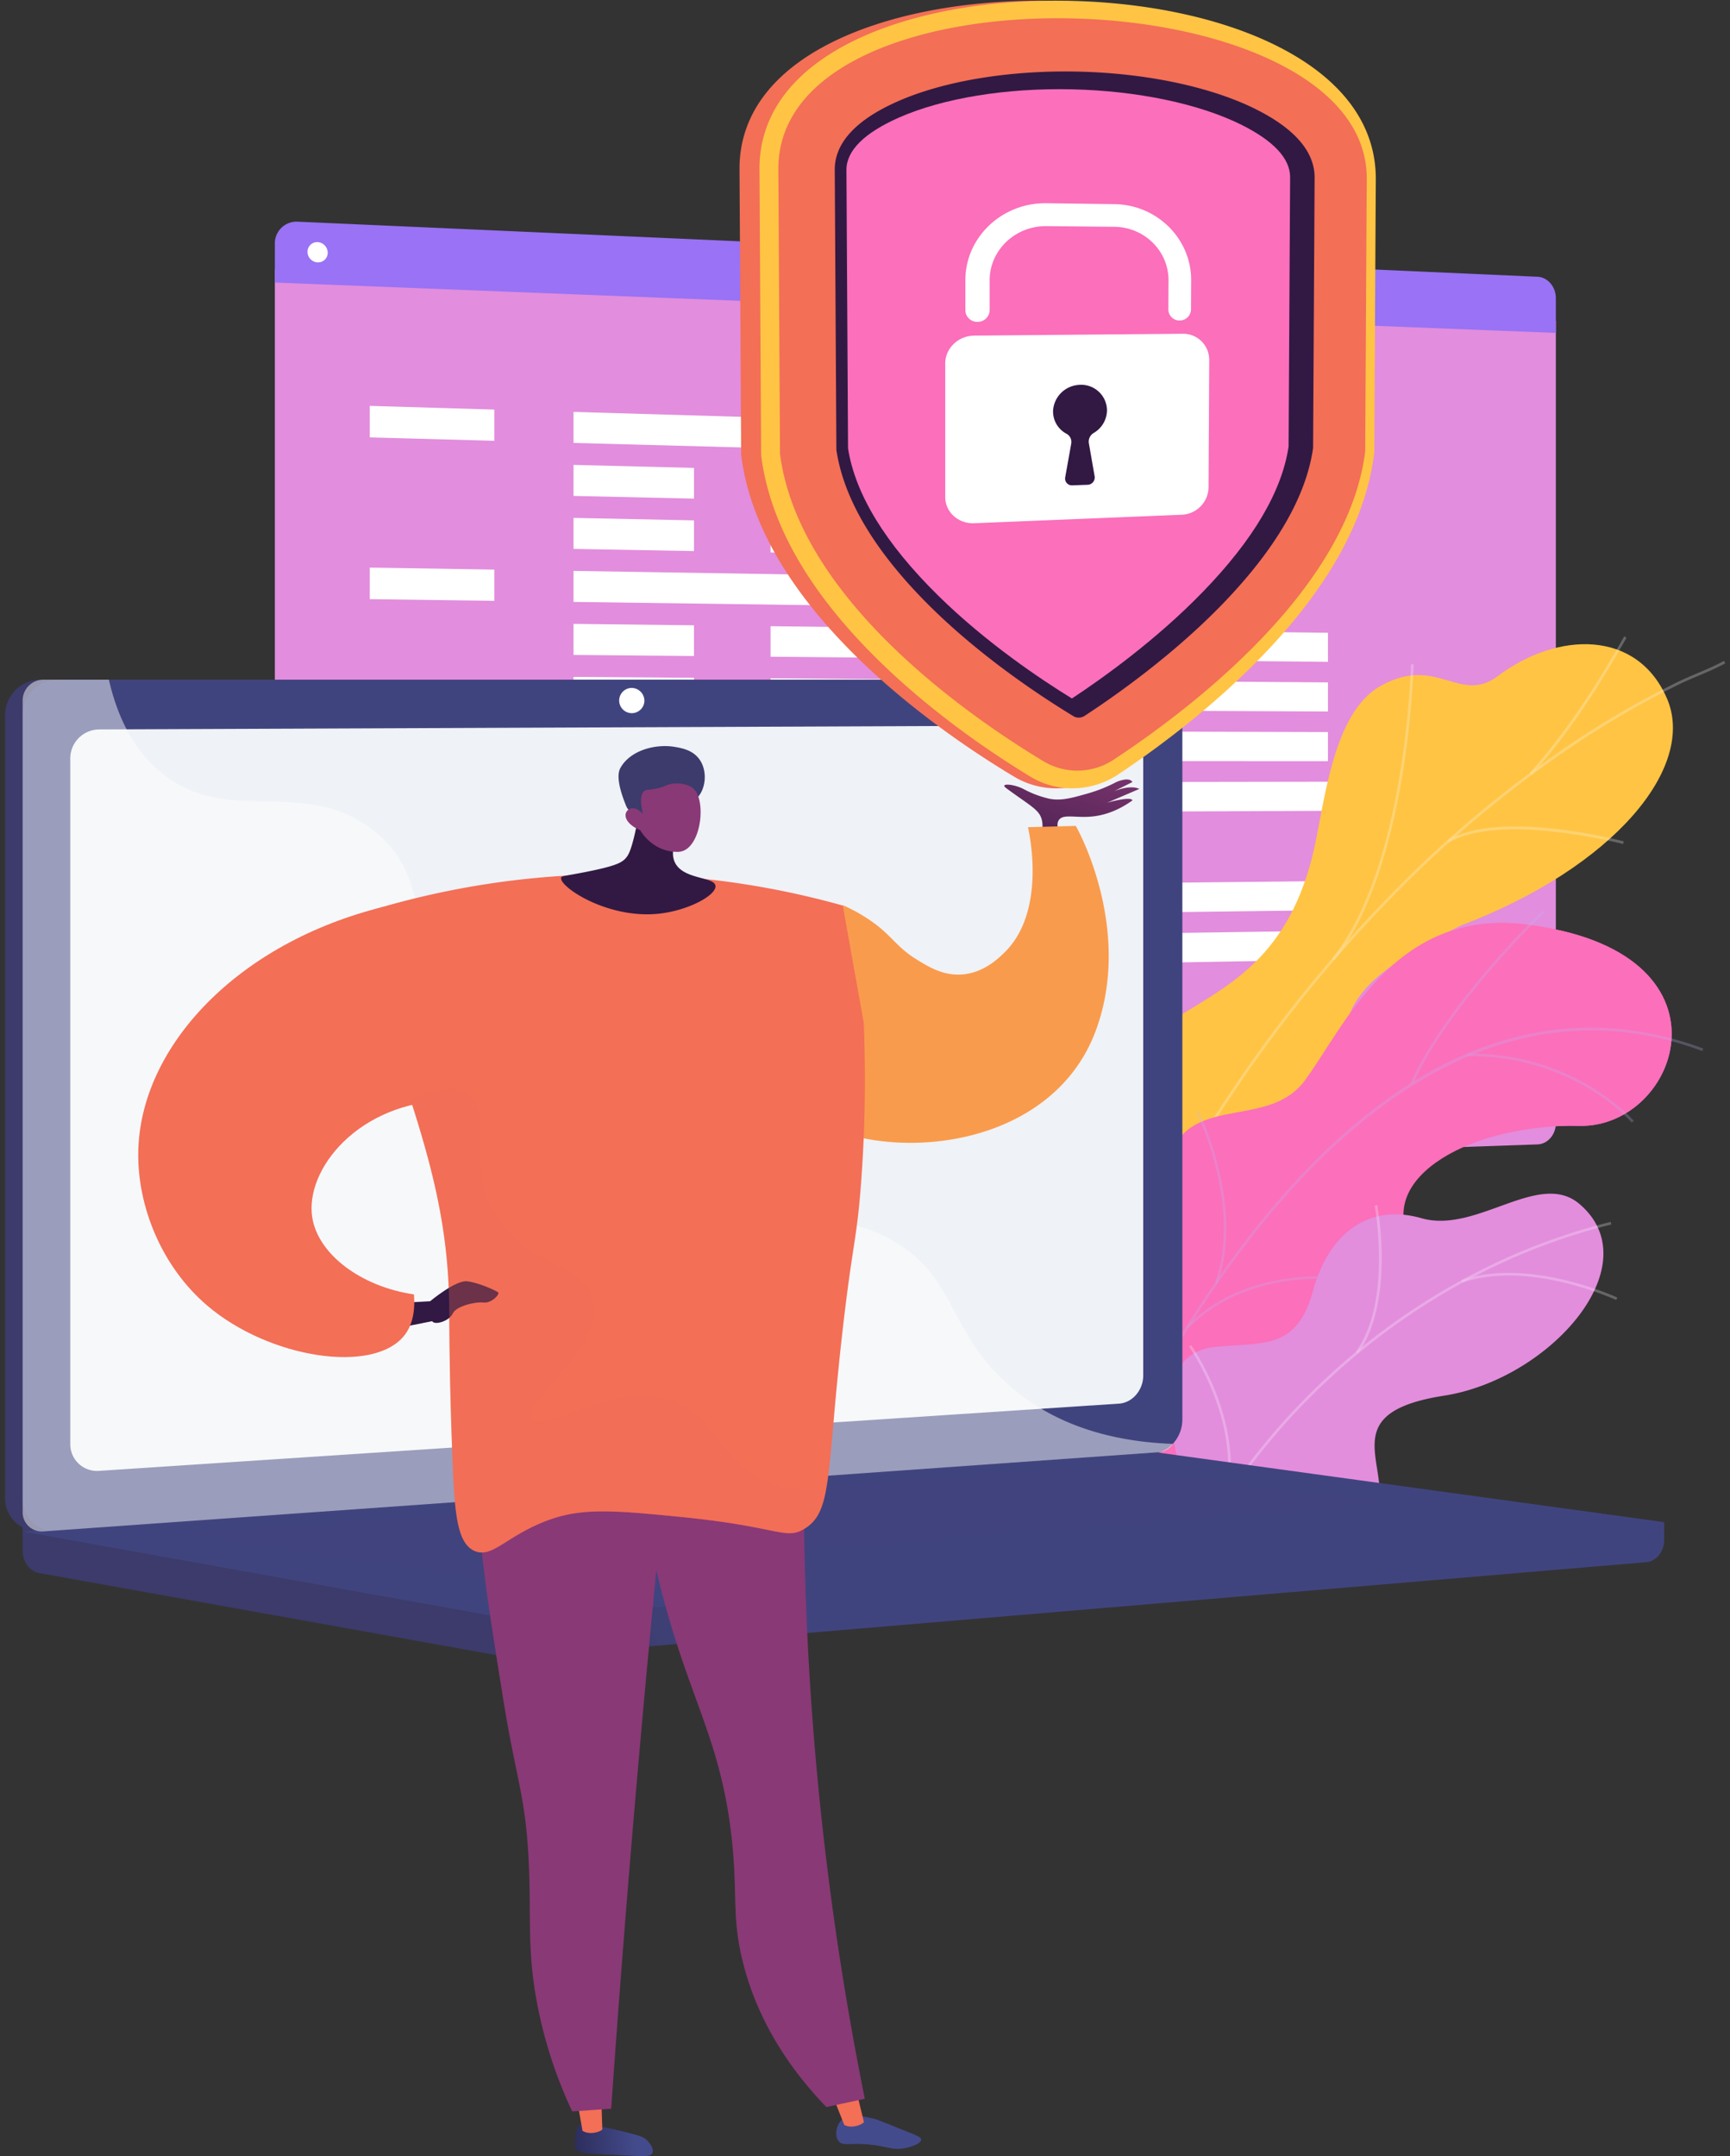 <svg xmlns="http://www.w3.org/2000/svg" width="191" height="238" fill="none" viewBox="0 0 191 238"><rect x="0" y="0" width="191" height="238" fill="#333333" stroke="none"/><path fill="url(#paint0_linear)" d="M30.345 29.695v98.918a2.426 2.426 0 0 0 1.56 2.282c.307.116.634.169.962.156l136.878-4.727c1.122-.039 2.027-1.083 2.027-2.332V35.416l-141.427-5.72z"/><path fill="url(#paint1_linear)" d="M169.745 30.549L32.867 24.471a2.392 2.392 0 0 0-2.522 2.412v4.305l141.427 5.561v-3.842c0-1.258-.905-2.312-2.027-2.36z"/><path fill="#fff" d="M36.18 27.892a1.058 1.058 0 0 1-1.114 1.072 1.176 1.176 0 0 1-1.117-1.165 1.064 1.064 0 0 1 1.117-1.072 1.174 1.174 0 0 1 1.113 1.165z"/><g style="mix-blend-mode:soft-light"><g style="mix-blend-mode:soft-light"><path fill="#fff" d="M54.575 48.656l-13.75-.372v-3.481l13.75.406v3.447z"/></g><g style="mix-blend-mode:soft-light"><path fill="#fff" d="M126.885 50.602l-63.566-1.71v-3.425l63.566 1.874v3.26z"/></g><g style="mix-blend-mode:soft-light"><path fill="#fff" d="M76.619 55.04l-13.3-.298v-3.425l13.3.333v3.39z"/></g><g style="mix-blend-mode:soft-light"><path fill="#fff" d="M146.613 56.613l-61.537-1.384v-3.368l61.537 1.542v3.21z"/></g><g style="mix-blend-mode:soft-light"><path fill="#fff" d="M76.619 60.831l-13.3-.24v-3.424l13.3.274v3.39z"/></g><g style="mix-blend-mode:soft-light"><path fill="#fff" d="M146.613 62.094l-61.537-1.11v-3.368l61.537 1.268v3.21z"/></g><g style="mix-blend-mode:soft-light"><path fill="#fff" d="M54.575 66.324l-13.75-.187v-3.484l13.75.221v3.45z"/></g><g style="mix-blend-mode:soft-light"><path fill="#fff" d="M126.885 67.306l-63.566-.864v-3.424l63.566 1.028v3.26z"/></g><g style="mix-blend-mode:soft-light"><path fill="#fff" d="M76.619 72.414l-13.3-.12v-3.428l13.3.157v3.391z"/></g><g style="mix-blend-mode:soft-light"><path fill="#fff" d="M146.613 73.057l-61.537-.565v-3.368l61.537.723v3.21z"/></g><g style="mix-blend-mode:soft-light"><path fill="#fff" d="M76.619 78.205l-13.3-.064v-3.424l13.3.098v3.39z"/></g><g style="mix-blend-mode:soft-light"><path fill="#fff" d="M146.613 78.539l-61.537-.292v-3.37l61.537.451v3.21z"/></g><g style="mix-blend-mode:soft-light"><path fill="#fff" d="M76.619 83.998l-13.3-.005v-3.425l13.3.04v3.39z"/></g><g style="mix-blend-mode:soft-light"><path fill="#fff" d="M146.613 84.02L85.076 84v-3.368l61.537.178v3.21z"/></g><g style="mix-blend-mode:soft-light"><path fill="#fff" d="M98.141 89.699l-12.862.054v-3.37l12.862-.018V89.7z"/></g><g style="mix-blend-mode:soft-light"><path fill="#fff" d="M165.909 89.42l-59.585.247v-3.315l59.585-.091v3.16z"/></g><g style="mix-blend-mode:soft-light"><path fill="#fff" d="M54.575 95.769l-13.75.118v-3.484l13.75-.082v3.448z"/></g><g style="mix-blend-mode:soft-light"><path fill="#fff" d="M126.885 95.151l-63.566.543v-3.425l63.566-.378v3.26z"/></g><g style="mix-blend-mode:soft-light"><path fill="#fff" d="M76.619 101.371l-13.3.173V98.12l13.3-.14v3.391z"/></g><g style="mix-blend-mode:soft-light"><path fill="#fff" d="M146.613 100.463l-61.537.798v-3.367l61.537-.641v3.21z"/></g><g style="mix-blend-mode:soft-light"><path fill="#fff" d="M76.619 107.162l-13.3.232v-3.424l13.3-.199v3.391z"/></g><g style="mix-blend-mode:soft-light"><path fill="#fff" d="M146.613 105.945l-61.537 1.071v-3.37l61.537-.912v3.211z"/></g><g style="mix-blend-mode:soft-light"><path fill="#fff" d="M54.575 113.437l-13.75.301v-3.484l13.75-.265v3.448z"/></g><g style="mix-blend-mode:soft-light"><path fill="#fff" d="M126.885 111.857l-63.566 1.389v-3.425l63.566-1.224v3.26z"/></g><g style="mix-blend-mode:soft-light"><path fill="#fff" d="M76.619 118.747l-13.3.349v-3.425l13.3-.315v3.391z"/></g><g style="mix-blend-mode:soft-light"><path fill="#fff" d="M146.613 116.908l-61.537 1.616v-3.368l61.537-1.459v3.211z"/></g></g><path fill="url(#paint2_linear)" d="M130.139 148.935c.912 4.745-2.023 8.535-4.538 10.945-.431-.105-.709-.048-1.169-.05-4.157-.021-5.874-.963-9.928-1.665-.873-.153-3.262-1.425-4.202-2.011l-1.735-1.126s-.796-11.179 5.215-12.723c6.01-1.544 6.537-12.344 7.49-18.072 2.585-15.538 18.71-10.059 23.628-29.761 1.309-5.244 2.052-15.671 7.508-18.747 6.216-3.504 8.73 2.075 12.958-1.097 6.612-4.959 15.37-5.148 18.673 2.467 3.261 7.525-5.734 18.624-22.837 25.099-11.742 6.036-12.52 8.523-13.29 14.859-.538 4.437.78 16.677-6.179 19.705-6.959 3.028-12.636 6.755-11.594 12.177z"/><g style="mix-blend-mode:soft-light" opacity=".5"><g style="mix-blend-mode:soft-light" opacity=".5"><path fill="#FCFDFE" d="M116.539 158.847l-.283-.109c.647-1.678 1.32-3.363 2.002-5.016 5.039-12.171 11.028-23.439 17.816-33.487a152.126 152.126 0 0 1 19-23.029 126.961 126.961 0 0 1 17.381-14.43 101.65 101.65 0 0 1 12.693-7.459 42.961 42.961 0 0 1 2.237-.996c.987-.42 2.008-.853 2.95-1.368l.146.265c-.955.522-1.984.957-2.978 1.38-.739.311-1.5.633-2.223.989a101.286 101.286 0 0 0-12.647 7.435 126.672 126.672 0 0 0-17.354 14.392 151.693 151.693 0 0 0-18.961 22.996c-6.772 10.033-12.768 21.275-17.784 33.435a225.457 225.457 0 0 0-1.995 5.002z"/></g><g style="mix-blend-mode:soft-light" opacity=".5"><path fill="#FCFDFE" d="M147.283 106.004l-.228-.189c8.176-10.06 8.714-32.267 8.719-32.49h.303c-.012.23-.554 22.54-8.794 32.679z"/></g><g style="mix-blend-mode:soft-light" opacity=".5"><path fill="#FCFDFE" d="M126.881 136.152l-.253-.162c4.754-7.488 21.606-9.989 21.777-10.014l.041.298c-.167.025-16.879 2.506-21.565 9.878z"/></g><g style="mix-blend-mode:soft-light" opacity=".5"><path fill="#FCFDFE" d="M124.551 140.632l-.28-.105c2.191-5.361 2.316-13.838.353-23.875-.1-.506-.1-.506-.078-.558l.281.109-.142-.055h.151c0 .035.041.228.084.456 1.975 10.074 1.845 18.615-.369 24.028z"/></g><g style="mix-blend-mode:soft-light" opacity=".5"><path fill="#FCFDFE" d="M117.763 155.803l-.228-.189c4.002-4.964 13.452-4.966 13.555-4.964v.301c-.103-.004-9.417-.002-13.327 4.852z"/></g><g style="mix-blend-mode:soft-light" opacity=".5"><path fill="#FCFDFE" d="M116.09 158.767c.104-5.141-1.261-10.488-4.18-16.325l.271-.134c2.939 5.889 4.317 11.275 4.212 16.464l-.303-.005z"/></g><g style="mix-blend-mode:soft-light" opacity=".5"><path fill="#FCFDFE" d="M169.122 85.505l-.228-.203c4.856-5.34 8.721-12.085 9.991-14.29.139-.268.291-.529.456-.781l.228.191c-.037.046-.212.353-.436.741-1.256 2.22-5.132 8.977-10.011 14.342z"/></g><g style="mix-blend-mode:soft-light" opacity=".5"><path fill="#FCFDFE" d="M159.942 93.018l-.155-.26c5.828-3.443 18.925-.03 19.483.116l-.077.292c-.135-.034-13.532-3.527-19.251-.148z"/></g></g><path fill="url(#paint3_linear)" d="M115.15 164.283l11.933 7.275s5.979-4.754 5.687-10.855c-.593-12.451 10.354-12.103 14.959-12.643 6.948-.814 12.716-4.56 7.205-11.081-5.511-6.521 7.98-12.996 19.381-12.702 11.172.296 18.133-19.381-5.972-22.24-14.398-1.708-19.909 11.3-24.253 17.208-4.343 5.907-13.938.768-15.408 10.324-1.254 8.162 1.005 16.049-5.655 18.126-6.66 2.077-10.132 6.849-7.877 16.588z"/><path fill="url(#paint4_linear)" d="M115.149 164.283l11.934 7.275s5.978-4.754 5.687-10.855c-.593-12.451 10.353-12.103 14.959-12.643 6.947-.814 11.92-4.307 8.144-10.839-4.27-7.392 7.034-13.245 18.444-12.944 11.172.296 18.133-19.381-5.972-22.24-14.398-1.708-19.909 11.3-24.253 17.208-4.343 5.907-13.938.768-15.408 10.324-1.254 8.162 1.005 16.049-5.655 18.126-6.66 2.077-10.135 6.849-7.88 16.588z"/><g style="mix-blend-mode:soft-light" opacity=".5"><g style="mix-blend-mode:soft-light" opacity=".5"><path fill="#BEB8F2" d="M119.632 168.539l.276.105c.066-.171 6.676-17.23 18.331-32.165 10.735-13.76 28.073-28.48 49.706-20.465l.102-.276c-9.626-3.569-19.216-3.005-28.5 1.671-7.422 3.737-14.666 10.094-21.531 18.893-11.694 14.97-18.307 32.066-18.384 32.237z"/></g><g style="mix-blend-mode:soft-light" opacity=".5"><path fill="#BEB8F2" d="M155.734 119.532l.269.12c4.036-8.951 14.413-18.837 14.515-18.938l-.203-.214c-.105.1-10.52 10.028-14.581 19.032z"/></g><g style="mix-blend-mode:soft-light" opacity=".5"><path fill="#BEB8F2" d="M162.009 116.586c11.701-.114 18.081 7.25 18.142 7.326l.228-.192c-.064-.075-6.525-7.545-18.37-7.431v.297z"/></g><g style="mix-blend-mode:soft-light" opacity=".5"><path fill="#BEB8F2" d="M131.151 146.658c10.057-10.16 27.987-3.227 28.156-3.144l.146-.256c-.157-.096-18.366-7.068-28.501 3.192l.199.208z"/></g><g style="mix-blend-mode:soft-light" opacity=".5"><path fill="#BEB8F2" d="M134.142 141.577l.278.101c3.062-8.594-2.011-18.884-2.052-18.989l-.264.133c.041.102 5.057 10.283 2.038 18.755z"/></g><g style="mix-blend-mode:soft-light" opacity=".5"><path fill="#BEB8F2" d="M121.007 165.984c3.181-4.403 12.014-4.04 12.103-4.036l.013-.294c-.369-.018-9.079-.374-12.355 4.157l.239.173z"/></g><g style="mix-blend-mode:soft-light" opacity=".5"><path fill="#BEB8F2" d="M122.518 161.922l.274.107c1.596-3.99-1.423-11.345-2.41-13.762a11.327 11.327 0 0 1-.272-.684l-.292.052c.084.256.18.507.29.753.969 2.38 3.951 9.654 2.41 13.534z"/></g></g><path fill="url(#paint5_linear)" d="M136.22 175.33l-.173.034c-3.816.707-7.73.698-11.542-.027l-2.478-.634c-.26-2.128-.13-4.2 2.571-4.41 4.196-.326 5.792-7.235 5.245-9.921-.684-3.322-2.105-11.094 4.373-11.699 5.392-.506 8.974.272 10.734-6.156 1.76-6.427 6.184-9.708 11.993-8.046 6.115 1.749 12.997-5.406 17.47-1.546 7.812 6.729-3.308 19.312-14.973 21.132-11.665 1.819-6.327 7.034-7.189 12.415-1.177 7.344-10.652 3.677-13.865 5.976a6.113 6.113 0 0 0-2.166 2.882z"/><g style="mix-blend-mode:soft-light" opacity=".5"><g style="mix-blend-mode:soft-light" opacity=".5"><path fill="#FCFDFE" d="M129.765 175.846l-.274-.121c8.84-20.042 27.361-35.697 48.337-40.852l.071.29c-20.885 5.137-39.331 20.723-48.134 40.683z"/></g><g style="mix-blend-mode:soft-light" opacity=".5"><path fill="#FCFDFE" d="M135.519 165.33l-.292-.064c1.85-8.406-3.905-16.544-3.962-16.626l.241-.173c.06.082 5.892 8.324 4.013 16.863z"/></g><g style="mix-blend-mode:soft-light" opacity=".5"><path fill="#FCFDFE" d="M131.491 172.202l-.228-.196c5.7-6.613 21.419-4.264 21.576-4.239l-.046.296c-.155-.025-15.712-2.346-21.302 4.139z"/></g><g style="mix-blend-mode:soft-light" opacity=".5"><path fill="#FCFDFE" d="M149.921 149.406l-.244-.176c4.056-5.611 2.109-16.047 2.088-16.152l.294-.057c.028.108 1.993 10.671-2.138 16.385z"/></g><g style="mix-blend-mode:soft-light" opacity=".5"><path fill="#FCFDFE" d="M161.435 141.588l-.098-.283c7.451-2.59 17.128 1.877 17.224 1.923l-.126.271c-.105-.046-9.674-4.46-17-1.911z"/></g></g><path fill="url(#paint6_linear)" d="M183.729 168.018l-181.24-1.58v4.671c0 1.268.791 2.344 1.86 2.538l51.25 9.196a7.047 7.047 0 0 0 1.84.086l124.32-10.488c1.11-.094 1.97-1.174 1.97-2.476v-1.947z"/><path fill="url(#paint7_linear)" d="M125.385 160.446l-120.9 8.543a3.593 3.593 0 0 1-2.768-.942 3.597 3.597 0 0 1-1.156-2.685v-86.43a3.92 3.92 0 0 1 3.924-3.909h120.9c1.783 0 3.224 1.583 3.224 3.532v78.131c-.007 1.952-1.441 3.634-3.224 3.76z"/><path fill="url(#paint8_linear)" d="M127.314 160.446L6.411 168.989a3.59 3.59 0 0 1-2.766-.943 3.603 3.603 0 0 1-1.155-2.684v-86.43a3.917 3.917 0 0 1 3.921-3.909h120.903c1.783 0 3.224 1.583 3.224 3.532v78.131c0 1.952-1.441 3.634-3.224 3.76z"/><path fill="#EFF2F6" d="M123.547 154.936l-112.596 7.422a2.96 2.96 0 0 1-2.254-.783 2.945 2.945 0 0 1-.938-2.195V83.71a3.206 3.206 0 0 1 3.192-3.192l112.608-.457c1.47 0 2.658 1.291 2.658 2.894v68.901c-.011 1.605-1.199 2.985-2.67 3.08z"/><path fill="#fff" d="M71.145 77.387a1.393 1.393 0 1 1-1.39-1.452 1.427 1.427 0 0 1 1.39 1.452z"/><path fill="url(#paint9_linear)" d="M124.297 160.057L2.489 169.05l53.11 9.533a7.09 7.09 0 0 0 1.84.084l126.29-10.65-57.494-7.898a9.17 9.17 0 0 0-1.938-.062z"/><path style="mix-blend-mode:multiply" fill="url(#paint10_linear)" d="M20.263 169.278l101.408-7.599 31.385 4.275-100.535 8.124-32.258-4.8z" opacity=".3"/><g style="mix-blend-mode:soft-light" opacity=".48"><path fill="#fff" d="M98.184 136.74c-9.321-5.016-16.645 1.34-23.713-4.93-4.286-3.801-2.182-6.635-7.458-12.312-5.844-6.293-9.65-4.177-15.523-9.839-7.423-7.159-3.71-12.73-10.107-17.87-7.752-6.237-16.127-.457-23.514-6.444-3.192-2.581-4.934-6.33-5.849-10.32H4.795A2.296 2.296 0 0 0 2.5 77.32v89.59a2.11 2.11 0 0 0 2.294 2.13l123.219-8.746a1.996 1.996 0 0 0 1.486-.912c-9.019-.329-14.562-3.352-18.103-6.478-6.943-6.11-5.739-12.148-13.213-16.163z"/></g><path fill="url(#paint11_linear)" d="M114.755 92.918c.565-1.63.339-2.524 0-3.044-.472-.725-1.553-1.325-3.548-2.789-.132-.095-.358-.266-.328-.36.07-.228 1.156-.112 2.102.36.781.425 1.61.754 2.469.98 1.441.43 2.707.071 4.631-.474a16.382 16.382 0 0 0 3.169-1.267s1.393-.634 1.774 0l-2.029 1.014s1.776-.759 2.791-.253l-3.55 1.521s2.66-.76 2.788-.253c-1.73 1.234-3.256 1.655-4.437 1.774-1.824.184-3.192-.31-3.675.38-.399.56.013 1.556.506 2.41h-2.663z"/><path fill="url(#paint12_linear)" d="M87.517 105.152a17.497 17.497 0 0 1 5.55-5.229 19.02 19.02 0 0 1 2.451 1.307c2.891 1.824 3.21 3.144 5.664 4.667 1.302.807 2.914 1.808 4.982 1.671 2.383-.155 4.015-1.73 4.692-2.385 4.654-4.489 2.834-12.996 2.634-13.874l5.28-.141c.926 1.623 6.026 11.975 2.28 22.404-5.362 14.936-27.176 15.064-33.772 8.187-3.926-4.092-3.903-10.401.24-16.607z"/><path fill="url(#paint13_linear)" d="M63.958 234.575c-.443.406-.47 1.368-.488 1.977a1.52 1.52 0 0 0 .023.51c.269.698 1.65.684 3.825.778 3.436.141 4.47.346 4.704-.178.235-.524-.43-1.234-.504-1.316-.396-.44-.857-.581-1.744-.814a53.414 53.414 0 0 0-3.085-.722c-2.09-.424-2.442-.502-2.731-.235z"/><path fill="url(#paint14_linear)" d="M66.367 231.147l.135 3.911c-.107.184-1.295.684-2.19.153l-.683-3.877 2.738-.187z"/><path fill="url(#paint15_linear)" d="M92.9 234.034c-.59.586-.78 1.713-.323 2.299.456.586 1.186.2 3.217.369 2.175.182 2.716.727 4.218.397.607-.133 1.685-.477 1.687-.912 0-.301-.529-.486-2.28-1.184-2.508-.989-2.49-1.035-3.025-1.153-1.361-.297-2.714-.591-3.493.184z"/><path fill="url(#paint16_linear)" d="M94.485 230.556l.899 3.693c-.094.19-1.238.78-2.169.317l-1.434-3.614 2.704-.396z"/><path fill="url(#paint17_linear)" d="M89.03 150.443a340.919 340.919 0 0 0 6.45 81.227l-4.244.912c-3.358-3.486-7.542-8.915-9.305-16.366-1.092-4.624-.522-6.938-1.07-12.583-.872-8.988-3.358-13.806-5.797-21.148-2.194-6.596-4.688-16.239-5.62-29l19.585-3.042z"/><path style="mix-blend-mode:multiply" fill="url(#paint18_linear)" d="M87.075 207.56c-1.557-6.156-4.56-7.797-4.663-13.616-.075-4.118 1.405-4.453 1.307-8.395-.15-5.976-3.648-9.121-5.41-12.869-1.857-3.972-2.57-10.349 2.437-20.958l-11.303 1.748c.933 12.769 3.42 22.404 5.62 29.001 2.44 7.341 4.926 12.159 5.799 21.147.547 5.645-.023 7.96 1.07 12.584 1.762 7.451 5.946 12.88 9.304 16.366l1.08-.228c-3.633-4.332-4.915-8.208-5.243-11.35-.527-5.11 1.573-7.212.002-13.43z" opacity=".3"/><path fill="url(#paint19_linear)" d="M74.898 149.679a2211.238 2211.238 0 0 0-4.622 47.348 2150.792 2150.792 0 0 0-2.798 35.74l-4.3.299a49.791 49.791 0 0 1-3.842-11.734c-1.195-6.179-.65-9.779-.978-16.133-.37-7.128-1.368-8.728-2.823-17.771-2.936-18.352-4.407-27.527.253-32.938 1.512-1.755 6.193-6.115 19.11-4.811z"/><path fill="url(#paint20_linear)" d="M37.778 101.518a93.003 93.003 0 0 1 55.269-1.56l2.312 12.933c.233 5.7.15 11.409-.25 17.1-.487 6.918-.96 7.021-2.073 16.786-1.825 15.924-1.056 20.083-4.257 21.996-2.08 1.242-2.834-.258-13.453-1.311-7.12-.707-10.755-1.033-14.364.187-4.911 1.662-6.553 4.45-8.58 3.543-1.942-.871-2.189-4.225-2.424-10.071-.362-9.022-.34-15.153-.373-17.349-.153-10.069-2.702-17.757-5.97-27.605a133.48 133.48 0 0 0-5.837-14.649z"/><path fill="url(#paint21_linear)" d="M70.825 86.603a29.488 29.488 0 0 1-.846 5.885c-.39 1.558-.632 1.952-.93 2.28-.456.475-1.115.858-4.789 1.562-2 .383-2.252.358-2.307.55-.265.944 4.943 4.487 10.545 3.999 3.42-.296 6.628-2.073 6.492-3.103-.137-1.03-3.564-.666-4.478-2.577-.636-1.329.253-3.119 1.267-4.587-.814-1.753-4.143-2.266-4.954-4.008z"/><path fill="url(#paint22_linear)" d="M77.086 87.942c.86-1.024 1.008-2.884.146-4.104-.741-1.056-1.989-1.266-2.736-1.393-2.16-.367-4.95.394-6.01 2.344-.63 1.156.455 3.684.629 4.136.191.513.574.707.912 1.103.474.552 1.22 1.43 2.433 2.896.147-.5.339-.985.572-1.45a7.946 7.946 0 0 1 1.124-1.678c1.217-1.327 2.113-.885 2.93-1.854z"/><path fill="url(#paint23_linear)" d="M70.688 91.645s1.302 2.42 4.16 2.387c2.555-.03 3.232-5.723 1.67-7.022-.522-.433-1.596-.66-2.508-.456-.529.118-.718.326-1.596.501-.802.165-1.021.064-1.272.253-.31.228-.563.84-.153 2.536-.456-.518-1.033-.736-1.457-.566a.898.898 0 0 0-.358.315c-.362.63.19 1.496 1.514 2.052z"/><path fill="url(#paint24_linear)" d="M44.924 143.778l2.563-.143s2.809-2.349 4.086-2.203c1.276.146 3.192 1.033 3.42 1.22.228.187-.698 1.229-1.63 1.126-.933-.102-3.015.402-3.386 1.225-.372.823-1.989 1.318-2.262.834l-3.446.684.655-2.743z"/><path fill="url(#paint25_linear)" d="M45.697 142.882c.18 2.102-.279 3.53-1.042 4.51-3.389 4.332-14.9 2.565-21.743-3.249-5.066-4.303-7.752-10.985-7.647-16.973.191-11.685 11.02-23.133 27.132-27.087 2.385 7.126 4.77 14.253 7.153 21.38-9.93.151-15.96 7.636-15.067 12.98.66 3.981 5.301 7.563 11.214 8.439z"/><path style="mix-blend-mode:multiply" fill="url(#paint26_linear)" d="M84.651 163.542c-5.223-2.228-5.194-6.841-10.073-8.767-6.961-2.736-14.654 3.634-15.853 1.865-1.261-1.84 7.937-7.488 6.72-13.056-.972-4.425-7.386-3.648-10.82-9.699-3.258-5.748-.1-11.061-2.984-13.058-1.035-.716-2.86-.999-6.32.524 2.412 7.536 4.142 14.182 4.268 22.418.034 2.196.011 8.327.373 17.349.228 5.846.482 9.2 2.424 10.071 2.027.912 3.669-1.881 8.58-3.543 3.607-1.22 7.242-.894 14.364-.187 10.621 1.053 11.376 2.553 13.453 1.311 1.356-.812 2-2.029 2.433-4.369-2.134.23-4.394.066-6.565-.859z" opacity=".3"/><path fill="url(#paint27_linear)" d="M116.915 87.014a9.065 9.065 0 0 1-4.946-1.28c-4.512-2.703-11.172-7.172-17.18-13.02C87.176 65.284 82.8 57.76 81.845 50.341l-.016-.117-.184-31.608c0-6.248 4.074-11.318 11.724-14.65 6.32-2.752 14.697-4.12 23.546-3.862 8.746.253 16.84 2.052 22.83 5.066 7.121 3.575 10.858 8.598 10.858 14.554l-.169 30.201-.014.112c-.875 7.094-4.9 14.426-12.013 21.84-5.701 5.947-12.153 10.662-16.581 13.581a9.395 9.395 0 0 1-4.911 1.555z"/><path fill="url(#paint28_linear)" d="M118.649 87.014a8.845 8.845 0 0 1-4.879-1.28c-4.453-2.703-11.033-7.172-16.955-13.02-7.524-7.422-11.829-14.965-12.768-22.372l-.014-.117-.184-31.608c0-6.248 4.022-11.318 11.569-14.65 6.233-2.752 14.499-4.12 23.231-3.862 8.632.253 16.617 2.052 22.529 5.066 7.028 3.575 10.717 8.598 10.717 14.554l-.167 30.201-.013.112c-.865 7.094-4.834 14.426-11.857 21.84-5.629 5.947-11.991 10.662-16.361 13.58a9.197 9.197 0 0 1-4.848 1.556z"/><path fill="url(#paint29_linear)" d="M85.933 18.64l.182 31.448c2.07 16.045 20.929 29.037 29.141 33.973a7.257 7.257 0 0 0 7.698-.207c8.042-5.292 25.867-18.612 27.771-34.042l.171-30.12c0-22.353-64.963-24.387-64.963-1.053z"/><path fill="url(#paint30_linear)" d="M119.117 79.214a1.097 1.097 0 0 1-.608-.162c-3.382-2.052-9.939-6.336-15.642-11.938-6.156-6.052-9.713-11.934-10.527-17.459l-.18-30.929c0-2.964 2.356-5.508 6.961-7.54 5.139-2.268 12.44-3.459 19.996-3.279 7.479.178 14.565 1.683 19.477 4.12 4.332 2.155 6.539 4.695 6.546 7.559l-.169 29.869c-.762 5.346-4.104 11.11-9.95 17.169-5.504 5.7-11.936 10.214-15.297 12.41a1.165 1.165 0 0 1-.607.18z"/><path fill="url(#paint31_linear)" d="M118.342 77.1c-3.421-2.104-9.488-6.156-14.787-11.38-5.789-5.7-9.138-11.172-9.927-16.222L93.45 18.75c0-2.122 1.954-4.067 5.78-5.764 4.87-2.154 11.856-3.29 19.112-3.128 7.195.162 13.976 1.582 18.637 3.876 3.62 1.792 5.451 3.746 5.456 5.816l-.169 29.748c-.736 4.919-3.894 10.288-9.421 15.988-5.13 5.308-11.102 9.577-14.503 11.816z"/><g style="mix-blend-mode:soft-light"><g style="mix-blend-mode:soft-light"><path fill="#fff" d="M130.565 36.841l-22.999.206c-1.767.016-3.208 1.393-3.208 3.075v14.736c0 1.674 1.437 2.965 3.192 2.898l22.917-.937a3.085 3.085 0 0 0 2.964-3.016l.073-14.075a2.878 2.878 0 0 0-2.939-2.887z"/></g><g style="mix-blend-mode:soft-light"><path fill="#fff" d="M130.241 35.38a1.227 1.227 0 0 1-1.247-1.227l.016-3.208c.014-3.224-2.652-5.875-5.974-5.91l-7.506-.073c-3.438-.034-6.263 2.645-6.268 5.972v3.31a1.314 1.314 0 0 1-1.338 1.282 1.3 1.3 0 0 1-1.343-1.27v-3.324c0-4.752 4.049-8.569 8.954-8.5l7.51.102c4.718.066 8.487 3.842 8.464 8.411l-.016 3.192a1.252 1.252 0 0 1-1.252 1.243z"/></g><path style="mix-blend-mode:soft-light" fill="url(#paint32_linear)" d="M122.218 45.292a2.85 2.85 0 0 0-3.103-2.807 3.043 3.043 0 0 0-2.848 2.78c-.03.532.093 1.063.356 1.527a2.78 2.78 0 0 0 1.129 1.09 1.03 1.03 0 0 1 .515 1.096l-.666 3.722a.743.743 0 0 0 .181.627.752.752 0 0 0 .606.246l1.682-.06a.813.813 0 0 0 .601-.284.816.816 0 0 0 .184-.639l-.643-3.687a1.101 1.101 0 0 1 .549-1.117 2.938 2.938 0 0 0 1.457-2.494z"/></g><defs><linearGradient id="paint0_linear" x1="110030" x2="84871.4" y1="37700.2" y2="109700" gradientUnits="userSpaceOnUse"><stop stop-color="#E38DDD"/><stop offset="1" stop-color="#9571F6"/></linearGradient><linearGradient id="paint1_linear" x1="114672" x2="114530" y1="1081.79" y2="4697.74" gradientUnits="userSpaceOnUse"><stop stop-color="#E38DDD"/><stop offset="1" stop-color="#9571F6"/></linearGradient><linearGradient id="paint2_linear" x1="27457.3" x2="-4841.23" y1="31845.7" y2="68422.8" gradientUnits="userSpaceOnUse"><stop stop-color="#FFC444"/><stop offset="1" stop-color="#F36F56"/></linearGradient><linearGradient id="paint3_linear" x1="114.459" x2="184.555" y1="136.721" y2="136.721" gradientUnits="userSpaceOnUse"><stop stop-color="#FF9085"/><stop offset="1" stop-color="#FB6FBB"/></linearGradient><linearGradient id="paint4_linear" x1="291316" x2="271542" y1="188696" y2="204862" gradientUnits="userSpaceOnUse"><stop stop-color="#FF9085"/><stop offset="1" stop-color="#FB6FBB"/></linearGradient><linearGradient id="paint5_linear" x1="55374.2" x2="42879.6" y1="32430.4" y2="54855.1" gradientUnits="userSpaceOnUse"><stop stop-color="#E38DDD"/><stop offset="1" stop-color="#9571F6"/></linearGradient><linearGradient id="paint6_linear" x1="79.044" x2="66.313" y1="174.983" y2="180.33" gradientUnits="userSpaceOnUse"><stop stop-color="#40447E"/><stop offset="1" stop-color="#3C3B6B"/></linearGradient><linearGradient id="paint7_linear" x1="67237.5" x2="60360.7" y1="67930.7" y2="71865.7" gradientUnits="userSpaceOnUse"><stop stop-color="#40447E"/><stop offset="1" stop-color="#3C3B6B"/></linearGradient><linearGradient id="paint8_linear" x1="33793.2" x2="105705" y1="69225.7" y2="69225.7" gradientUnits="userSpaceOnUse"><stop stop-color="#40447E"/><stop offset="1" stop-color="#3C3B6B"/></linearGradient><linearGradient id="paint9_linear" x1="47829.8" x2="191895" y1="17765.2" y2="17765.2" gradientUnits="userSpaceOnUse"><stop stop-color="#40447E"/><stop offset="1" stop-color="#3C3B6B"/></linearGradient><linearGradient id="paint10_linear" x1="45414.2" x2="122754" y1="11779" y2="11779" gradientUnits="userSpaceOnUse"><stop stop-color="#40447E"/><stop offset="1" stop-color="#3C3B6B"/></linearGradient><linearGradient id="paint11_linear" x1="113.989" x2="120.544" y1="100.417" y2="80.019" gradientUnits="userSpaceOnUse"><stop stop-color="#311944"/><stop offset="1" stop-color="#893976"/></linearGradient><linearGradient id="paint12_linear" x1="29328.8" x2="25481.2" y1="21873" y2="26279.2" gradientUnits="userSpaceOnUse"><stop stop-color="#FFC444"/><stop offset="1" stop-color="#F36F56"/></linearGradient><linearGradient id="paint13_linear" x1="70.283" x2="61.76" y1="237.081" y2="237.848" gradientUnits="userSpaceOnUse"><stop stop-color="#444B8C"/><stop offset="1" stop-color="#26264F"/></linearGradient><linearGradient id="paint14_linear" x1="-3521.66" x2="-3615.44" y1="5657.2" y2="5544.94" gradientUnits="userSpaceOnUse"><stop stop-color="#FFC444"/><stop offset="1" stop-color="#F36F56"/></linearGradient><linearGradient id="paint15_linear" x1="-13306.7" x2="-13671.7" y1="7379.88" y2="7458.09" gradientUnits="userSpaceOnUse"><stop stop-color="#444B8C"/><stop offset="1" stop-color="#26264F"/></linearGradient><linearGradient id="paint16_linear" x1="-4120.92" x2="-4216.9" y1="5811.54" y2="5688.32" gradientUnits="userSpaceOnUse"><stop stop-color="#FFC444"/><stop offset="1" stop-color="#F36F56"/></linearGradient><linearGradient id="paint17_linear" x1="22248.8" x2="11584" y1="93837.3" y2="85321.3" gradientUnits="userSpaceOnUse"><stop stop-color="#311944"/><stop offset="1" stop-color="#893976"/></linearGradient><linearGradient id="paint18_linear" x1="18617.4" x2="8513.37" y1="92778.9" y2="85548.2" gradientUnits="userSpaceOnUse"><stop stop-color="#311944"/><stop offset="1" stop-color="#893976"/></linearGradient><linearGradient id="paint19_linear" x1="20665.7" x2="9746.96" y1="94320.1" y2="88803.2" gradientUnits="userSpaceOnUse"><stop stop-color="#311944"/><stop offset="1" stop-color="#893976"/></linearGradient><linearGradient id="paint20_linear" x1="28069.5" x2="42272.5" y1="67580.1" y2="42285.3" gradientUnits="userSpaceOnUse"><stop stop-color="#FFC444"/><stop offset="1" stop-color="#F36F56"/></linearGradient><linearGradient id="paint21_linear" x1="9667.35" x2="9648.1" y1="8132.33" y2="9287.77" gradientUnits="userSpaceOnUse"><stop stop-color="#311944"/><stop offset="1" stop-color="#893976"/></linearGradient><linearGradient id="paint22_linear" x1="-9187.72" x2="-8829.24" y1="4308.17" y2="3588.45" gradientUnits="userSpaceOnUse"><stop stop-color="#40447E"/><stop offset="1" stop-color="#3C3B6B"/></linearGradient><linearGradient id="paint23_linear" x1="5091.03" x2="5012.64" y1="5289.65" y2="5031.85" gradientUnits="userSpaceOnUse"><stop stop-color="#311944"/><stop offset="1" stop-color="#893976"/></linearGradient><linearGradient id="paint24_linear" x1="5068.63" x2="5088.25" y1="4338.48" y2="4464.94" gradientUnits="userSpaceOnUse"><stop stop-color="#311944"/><stop offset="1" stop-color="#893976"/></linearGradient><linearGradient id="paint25_linear" x1="12414.6" x2="22361.7" y1="42242" y2="26391.6" gradientUnits="userSpaceOnUse"><stop stop-color="#FFC444"/><stop offset="1" stop-color="#F36F56"/></linearGradient><linearGradient id="paint26_linear" x1="23704.8" x2="32590.7" y1="46856.1" y2="28423.1" gradientUnits="userSpaceOnUse"><stop stop-color="#FFC444"/><stop offset="1" stop-color="#F36F56"/></linearGradient><linearGradient id="paint27_linear" x1="64879.5" x2="57565.7" y1="16565.6" y2="22140.8" gradientUnits="userSpaceOnUse"><stop stop-color="#FFC444"/><stop offset="1" stop-color="#F36F56"/></linearGradient><linearGradient id="paint28_linear" x1="46395.3" x2="74478.9" y1="18225.4" y2="54174.3" gradientUnits="userSpaceOnUse"><stop stop-color="#FFC444"/><stop offset="1" stop-color="#F36F56"/></linearGradient><linearGradient id="paint29_linear" x1="54506.5" x2="31809.9" y1="40328.9" y2="4630.54" gradientUnits="userSpaceOnUse"><stop stop-color="#FFC444"/><stop offset="1" stop-color="#F36F56"/></linearGradient><linearGradient id="paint30_linear" x1="34908.6" x2="47218.9" y1="27944.4" y2="27944.4" gradientUnits="userSpaceOnUse"><stop stop-color="#311944"/><stop offset="1" stop-color="#893976"/></linearGradient><linearGradient id="paint31_linear" x1="39803.9" x2="33781.8" y1="38318.4" y2="14415.8" gradientUnits="userSpaceOnUse"><stop stop-color="#FF9085"/><stop offset="1" stop-color="#FB6FBB"/></linearGradient><linearGradient id="paint32_linear" x1="4659.66" x2="4815.1" y1="4608.26" y2="4608.26" gradientUnits="userSpaceOnUse"><stop stop-color="#311944"/><stop offset="1" stop-color="#893976"/></linearGradient></defs></svg>